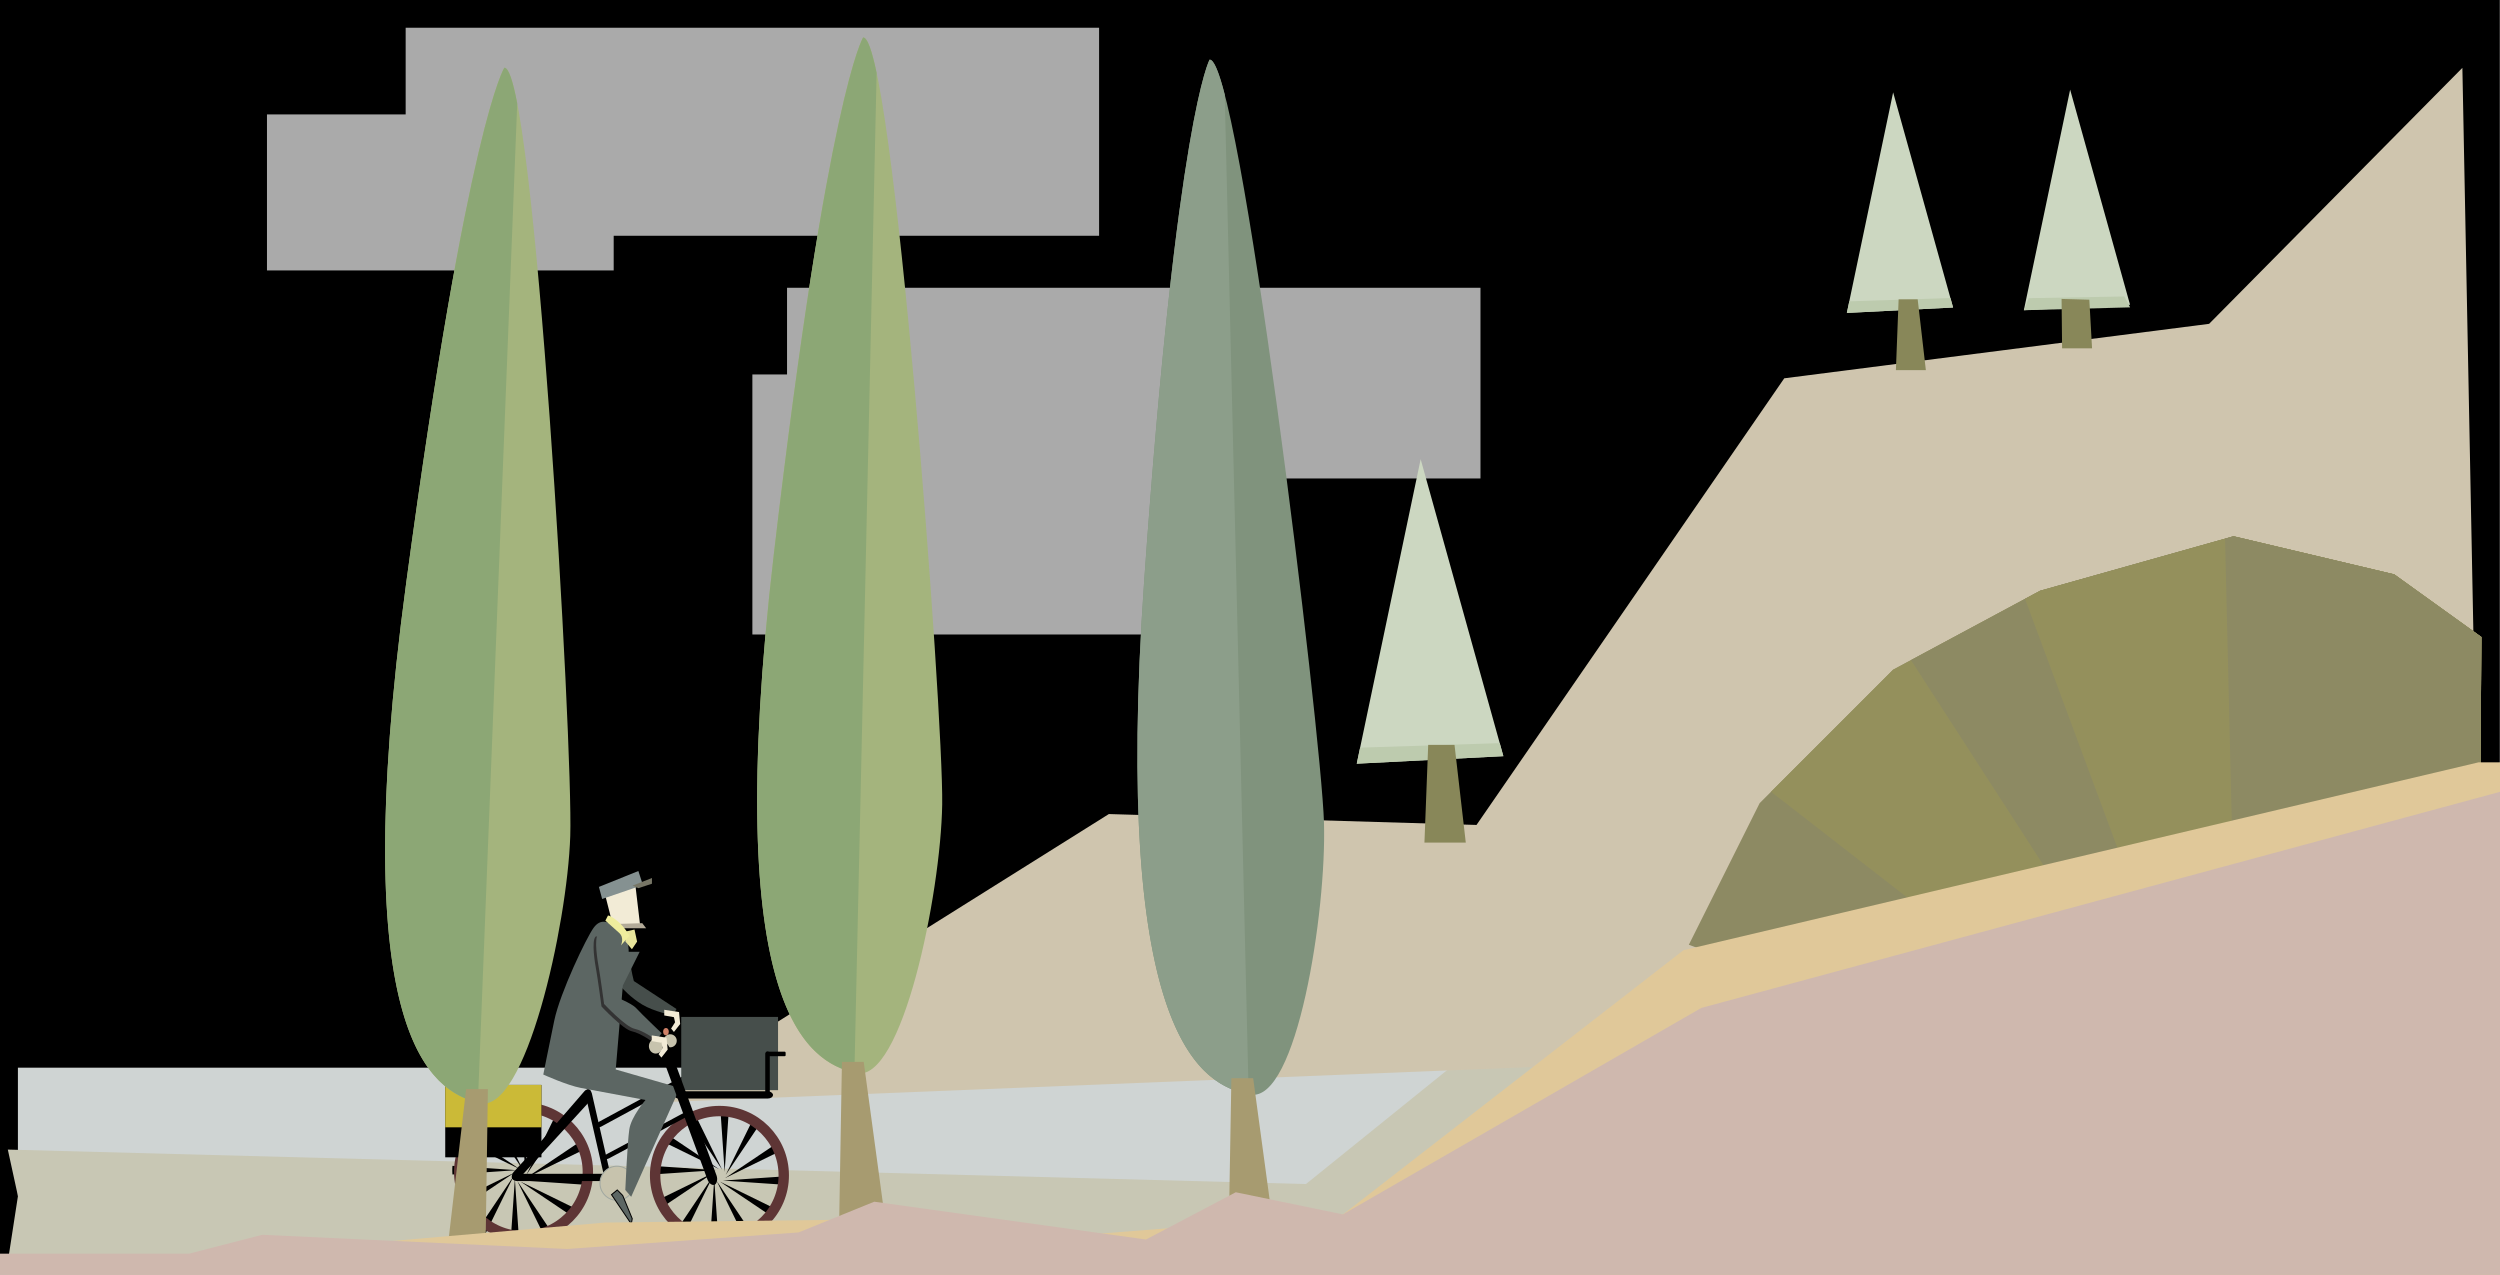 <?xml version="1.0" encoding="UTF-8"?>
<svg version="1.1" viewBox="0 0 1442.1 735.45" xmlns="http://www.w3.org/2000/svg" xmlns:xlink="http://www.w3.org/1999/xlink">
    <filter id="blur">
        <feGaussianBlur stdDeviation="14"/>
    </filter>
    <rect width="1442" height="735" fill="hsl(200,30%,60%)"/>
    <rect x="10.33" y="615.88" width="1289.2" height="74.064" fill="#cfd4d3" filter="url(#filter3984)"/>
    <path d="m1419.9 435.35-268.48 57.862-162.01 34.717-99.523 67.12-4.629-18.516-131.93 106.47l-748.82-19.879 5.84 26.82-6.959 45.119 185.2-10.399 256.91-9.258 243.02 20.83 129.61-37.032 189.79-155.07 418.92-90.265z" fill="#c8c7b4"/>
    <rect x="154" y="66" width="200" height="90" fill="#aaa" filter="url(#blur)"/>
    <rect x="234" y="16" width="400" height="120" fill="#aaa" filter="url(#blur)"/>
    <rect x="454" y="166" width="400" height="110" fill="#aaa" filter="url(#blur)"/>
    <rect x="434" y="216" width="300" height="150" fill="#aaa" filter="url(#blur)"/>
    <path d="m1420.4 39.13-146.1 147.67-245.07 31.419-177.52 257.64-212.08-6.284-265.49 166.52 582.82-23.564 474.43-9.426z" fill="#cfc5ae"/>
    <g id="tat">
    <path id="speiche" fill="hsl(200,30%,40%)" d="m 412,680 -2.4,35.3 -0.1,1.7 a 37,37 0 0 0 2.5,0.1 37,37 0 0 0 2.5,-0.1 l -0.1,-1.7 z" />
	<use xlink:href="#speiche" transform="rotate(30 415 678)"/>
	<use xlink:href="#speiche" transform="rotate(60 415 678)"/>
	<use xlink:href="#speiche" transform="rotate(90 415 678)"/>
	<use xlink:href="#speiche" transform="rotate(120 415 678)"/>
	<use xlink:href="#speiche" transform="rotate(150 415 678)"/>
	<use xlink:href="#speiche" transform="rotate(180 415 678)"/>
	<use xlink:href="#speiche" transform="rotate(210 415 678)"/>
	<use xlink:href="#speiche" transform="rotate(240 415 678)"/>
	<use xlink:href="#speiche" transform="rotate(270 415 678)"/>
	<use xlink:href="#speiche" transform="rotate(300 415 678)"/>
	<use xlink:href="#speiche" transform="rotate(330 415 678)"/>
    </g>
    <circle cx="415" cy="678" r="37.098" fill="none" stroke="#5e3535" stroke-width="6"/>
	<use xlink:href="#tat" transform="translate(-115)"/>
    <circle cx="302" cy="676" r="37.098" fill="none" stroke="#5e3535" stroke-width="6"/>
    <rect x="295.24" y="677.09" width="57.28" height="4.177" rx="2.953" fill="hsl(50,80%,50%)"/>
    <rect transform="matrix(.675 -.738 .73 .684 0 0)" x="-294.04" y="674.7" width="66.637" height="4.855" rx="3.436" fill="hsl(50,90%,50%)"/>
    <rect transform="matrix(.879 -.477 .468 .884 0 0)" x="-.642" y="733.4" width="60.391" height="3.056" rx="3.114" fill="hsl(50,90%,50%)"/>
    <rect transform="matrix(.882 -.472 .473 .881 0 0)" x="-9.319" y="752.16" width="55.21" height="2.772" rx="2.847" fill="hsl(50,90%,50%)"/>
    <rect transform="matrix(-.223 -.975 .983 -.184 0 0)" x="-732.91" y="188.57" width="52.394" height="3.758" rx="2.701" fill="hsl(50,90%,50%)"/>
    <rect transform="matrix(.655 -.756 .729 .684 0 0)" x="-278.13" y="667.73" width="52.394" height="3.758" rx="2.701" fill="hsl(50,90%,50%)"/>
    <rect x="256.83" y="625.82" width="55.49" height="41.767" fill="hsl(50,90%,55%)"/>
    <rect x="256.83" y="625.82" width="55.49" height="24.463" fill="#cbba37"/>
    <rect x="392.97" y="586.6" width="55.836" height="42.245" fill="#464e4b"/>
    <rect x="388.63" y="629.5" width="57.28" height="4.177" rx="3" fill="hsl(50,80%,50%)"/>
    <rect transform="rotate(-90)" x="-631.13" y="441.42" width="24.552" height="2.618" rx="1.2" fill="hsl(50,80%,50%)"/>
    <rect x="441.88" y="606.64" width="11.304" height="2.618" rx=".583" fill="hsl(50,80%,50%)"/>
    <circle cx="355.94" cy="682.55" r="9.842" fill="#c7c3ad" stroke="#a1a8a1" stroke-width=".6"/>
    <g transform="matrix(.6 0 0 .59 21.96 133.98)">
        <path d="m559.1 689.17s8.707 12.438 9.951 23.011c1.244 10.572 3.731 19.901 3.731 19.901l41.046 27.364-3.731 6.219s-18.035-3.732-29.23-10.572c-11.194-6.841-19.279-16.17-19.279-16.17s-6.219-16.792-8.707-25.498c-2.488-8.707 6.219-24.254 6.219-24.254z" fill="#464e4b"/>
        <path d="m564.56 936.34 5.64 6.708 46.733-106.48-61.569-18.035 6.841-82.092 16.17-32.961h-10.572s0.622-14.926-9.329-22.389c-9.95-7.463-17.413-10.572-24.254-1.244-6.841 9.329-32.339 63.435-37.936 90.799s-10.572 52.862-10.572 52.862 23.011 10.572 36.071 13.06c13.06 2.488 62.191 11.816 62.191 11.816s-13.682 16.17-15.548 28.608c-1.866 12.438-3.864 59.351-3.864 59.351z" fill="#5c6663"/>
        <path d="m536.09 688.55c-4.353 4.353-0.622 26.742 0.622 33.583 1.244 6.841 4.975 34.827 4.975 34.827s20.523 22.389 29.23 24.254c8.707 1.866 21.145 11.194 21.145 11.194l4.975-6.841s-19.279-18.657-24.254-24.254-21.767-11.816-21.767-11.816 4.975-11.816 4.975-26.742 2.488-27.986-2.488-31.717-17.413-2.488-17.413-2.488z" fill="#333"/>
        <path d="m545.41 648.74 7.463 29.852 26.12 0.622-4.975-42.912z" fill="#f2ebd6"/>
        <path d="m557.85 676.23 1.866 4.229h24.876l-3.732-4.975z" fill="#b2aa98"/>
        <path d="m539.19 640.04 3.11 11.816 39.18-13.682-4.353-13.682z" fill="#859191"/>
        <path d="m571.53 638.79 18.657-7.463v5.597l-13.06 4.353z" fill="#777666"/>
        <path d="m565.32 683.57 8.085-1.866 2.488 11.816-4.975 7.463-6.219-7.463z" fill="#e8e59b"/>
        <path d="m545.41 673 2.488-4.975s1.866-0.622 9.329 5.597c7.463 6.219 11.194 14.304 11.194 14.304l-8.085 9.329s3.731-7.463-1.866-12.438c-5.597-4.975-13.06-11.816-13.06-11.816z" fill="#efed9d"/>
        <path d="m538.57 686.06c-4.353 4.353-0.622 26.742 0.622 33.583 1.244 6.841 4.975 34.827 4.975 34.827s20.523 22.389 29.23 24.254c8.707 1.866 21.145 11.194 21.145 11.194l4.975-6.841s-19.279-18.657-24.254-24.254-21.767-11.816-21.767-11.816 4.975-11.816 4.975-26.742 2.488-27.986-2.488-31.717-17.413-2.488-17.413-2.488z" fill="#5c6663"/>
    </g>
    <circle cx="386.61" cy="600.37" r="3.773" fill="#c7c3ad"/>

    <rect transform="matrix(-.345 -.938 .922 -.388 0 0)" x="-791.07" y="148.24" width="87.436" height="5.725" rx="4.508" fill="hsl(50,80%,50%)"/>
    <ellipse cx="378.25" cy="603.49" rx="3.937" ry="4.265" fill="#c7c3ad"/>
    <path d="m375.95 597.26 8.53 1.312 0.656 6.889-3.609 4.593-1.64-1.968 2.296-3.609-0.656-2.953-5.577-0.984z" fill="#f2ebd6"/>
    <path d="m383.17 582.49 8.53 1.312 0.656 6.889-3.609 4.593-1.64-1.968 2.296-3.609-0.656-2.953-5.577-0.984z" fill="#f2ebd6"/>
    <ellipse cx="384.15" cy="595.12" rx="1.64" ry="2.132" fill="#ce8066"/>
    <path d="m356.06 686.43-3.306 2.695 11.409 16.91 0.527-3.067-5.491-13.366z" fill="#5c6663" stroke="#000" stroke-width=".591px"/>
    <path d="m697.74 34.42c17.28-1.571 64.409 388.03 65.98 439.87 1.571 51.841-15.71 161.81-42.416 157.1-26.706-4.713-80.119-29.848-61.267-296.91 18.852-267.06 37.703-300.05 37.703-300.05z" fill="#80937d"/>
    <path d="m697.74 34.43s-18.836 32.969-37.688 300.03c-18.615 263.71 33.201 291.52 60.219 296.72l-13.812-576.69c-3.352-12.937-6.317-20.281-8.719-20.062z" fill="#8c9e8a"/>
    <path d="m708.74 713.07 26.706 1.571-12.568-92.686h-12.568z" fill="#a79b70"/>
    <path d="m497.89 21.61c17.334-0.772 46.432 390.58 45.609 442.44-0.823 51.859-23.161 160.91-49.621 154.97-26.46-5.94-78.656-33.514-47.499-299.42 31.157-265.91 51.511-297.99 51.511-297.99z" fill="#a4b47d"/>
    <path d="m497.89 21.62s-20.338 32.065-51.495 297.97c-30.766 262.57 19.711 292.75 46.46 299.18l12.818-576.71c-2.752-13.078-5.374-20.551-7.784-20.444z" fill="#8ca775"/>
    <path d="m484.09 703.65 26.706 1.571-12.568-92.686h-12.568z" fill="#a79b70"/>
    <path d="m290.93 39.07c17.345-0.475 39.732 391.32 38.02 443.16-1.712 51.837-25.915 160.49-52.269 154.1-26.354-6.393-78.07-34.857-42.36-300.19 35.709-265.33 56.61-297.07 56.61-297.07z" fill="#a4b47d"/>
    <path d="m290.93 39.08s-20.884 31.712-56.593 297.05c-35.261 262.01 14.692 293.04 41.326 299.93l22.699-576.41c-2.527-13.123-5.021-20.64-7.432-20.574z" fill="#8ca775"/>
    <path d="m257.88 722.5 21.993 10.997 1.571-105.25h-12.568z" fill="#a79b70"/>
    <path d="m1282.1 659.66-307.91-114.68 40.845-81.69 76.977-76.977 84.831-45.558 111.54-31.419 92.686 21.993 50.27 36.132-1.571 226.22z" fill="#8d8a63"/>
    <path d="m1288.4 309.35-111.53 31.406-84.844 45.562-70.406 70.406 261.06 202.69 147.09-65.75 1.594-226.19-50.281-36.156-92.687-21.969z" fill="#94905c"/>
    <path d="m1288.4 309.35-111.53 31.406-74.562 40.031 179.66 278.06 0.719 0.562 147.09-65.75 1.594-226.19-50.281-36.156-92.687-21.969z" fill="#8d8a63"/>
    <path d="m1288.4 309.35-111.53 31.406-8.75 4.688 116.22 313.22 145.44-65 1.594-226.19-50.281-36.156-92.687-21.969z" fill="#94905c"/>
    <path d="m1288.4 309.35-4.906 1.375 8.188 344.66 138.09-61.719 1.594-226.19-50.281-36.156-92.687-21.969z" fill="#8d8a63"/>
    <path d="m1429.8 439.73-458.72 108.4-196.37 152.38-218.36 17.28-75.406-14.139-131.96 1.571-290.63 25.135-54.983 4.706 1442.3 1.003-0.145-296.34z" fill="#e0c899"/>
    <path d="m1228.7 175.81-34.561-124.11-26.706 127.25z" fill="#ccd7c1"/>
    <path d="m1126.6 177.38-34.561-124.11-26.706 127.25z" fill="#ccd7c1"/>
    <path d="m1225.4 171.01-55.15 0.982-2.779 6.955 61.266-1.65z" fill="#bdcbae"/>
    <path d="m1125.1 171.93-58.344 1.887-1.406 6.701 61.268-3.141-1.518-5.447z" fill="#bdcbae"/>
    <path d="m1189.2 172.44 0.299 28.5h17.28l-1.571-28.052z" fill="#888759"/>
    <path d="m1095.2 172.67-1.571 40.845h17.28l-4.713-40.845z" fill="#888759"/>
    <path d="m867.2 436.19-47.706-171.31-36.863 175.64z" fill="#ccd7c1"/>
    <path d="m865.1 428.67-80.534 2.604-1.941 9.25 84.57-4.335z" fill="#bdcbae"/>
    <path d="m823.84 429.68-2.168 56.379h23.853l-6.505-56.379z" fill="#888759"/>
    <path d="m1444.8 456.02-463.44 125.4-206.7 119.09-61.828-12.767-51.796 27.261-156.75-21.809-43.618 17.72-133.58 9.541-175.84-8.178-42.255 10.905h-110.41v12.268h1443.5z" fill="#cfb8ae"/>
	
</svg>
